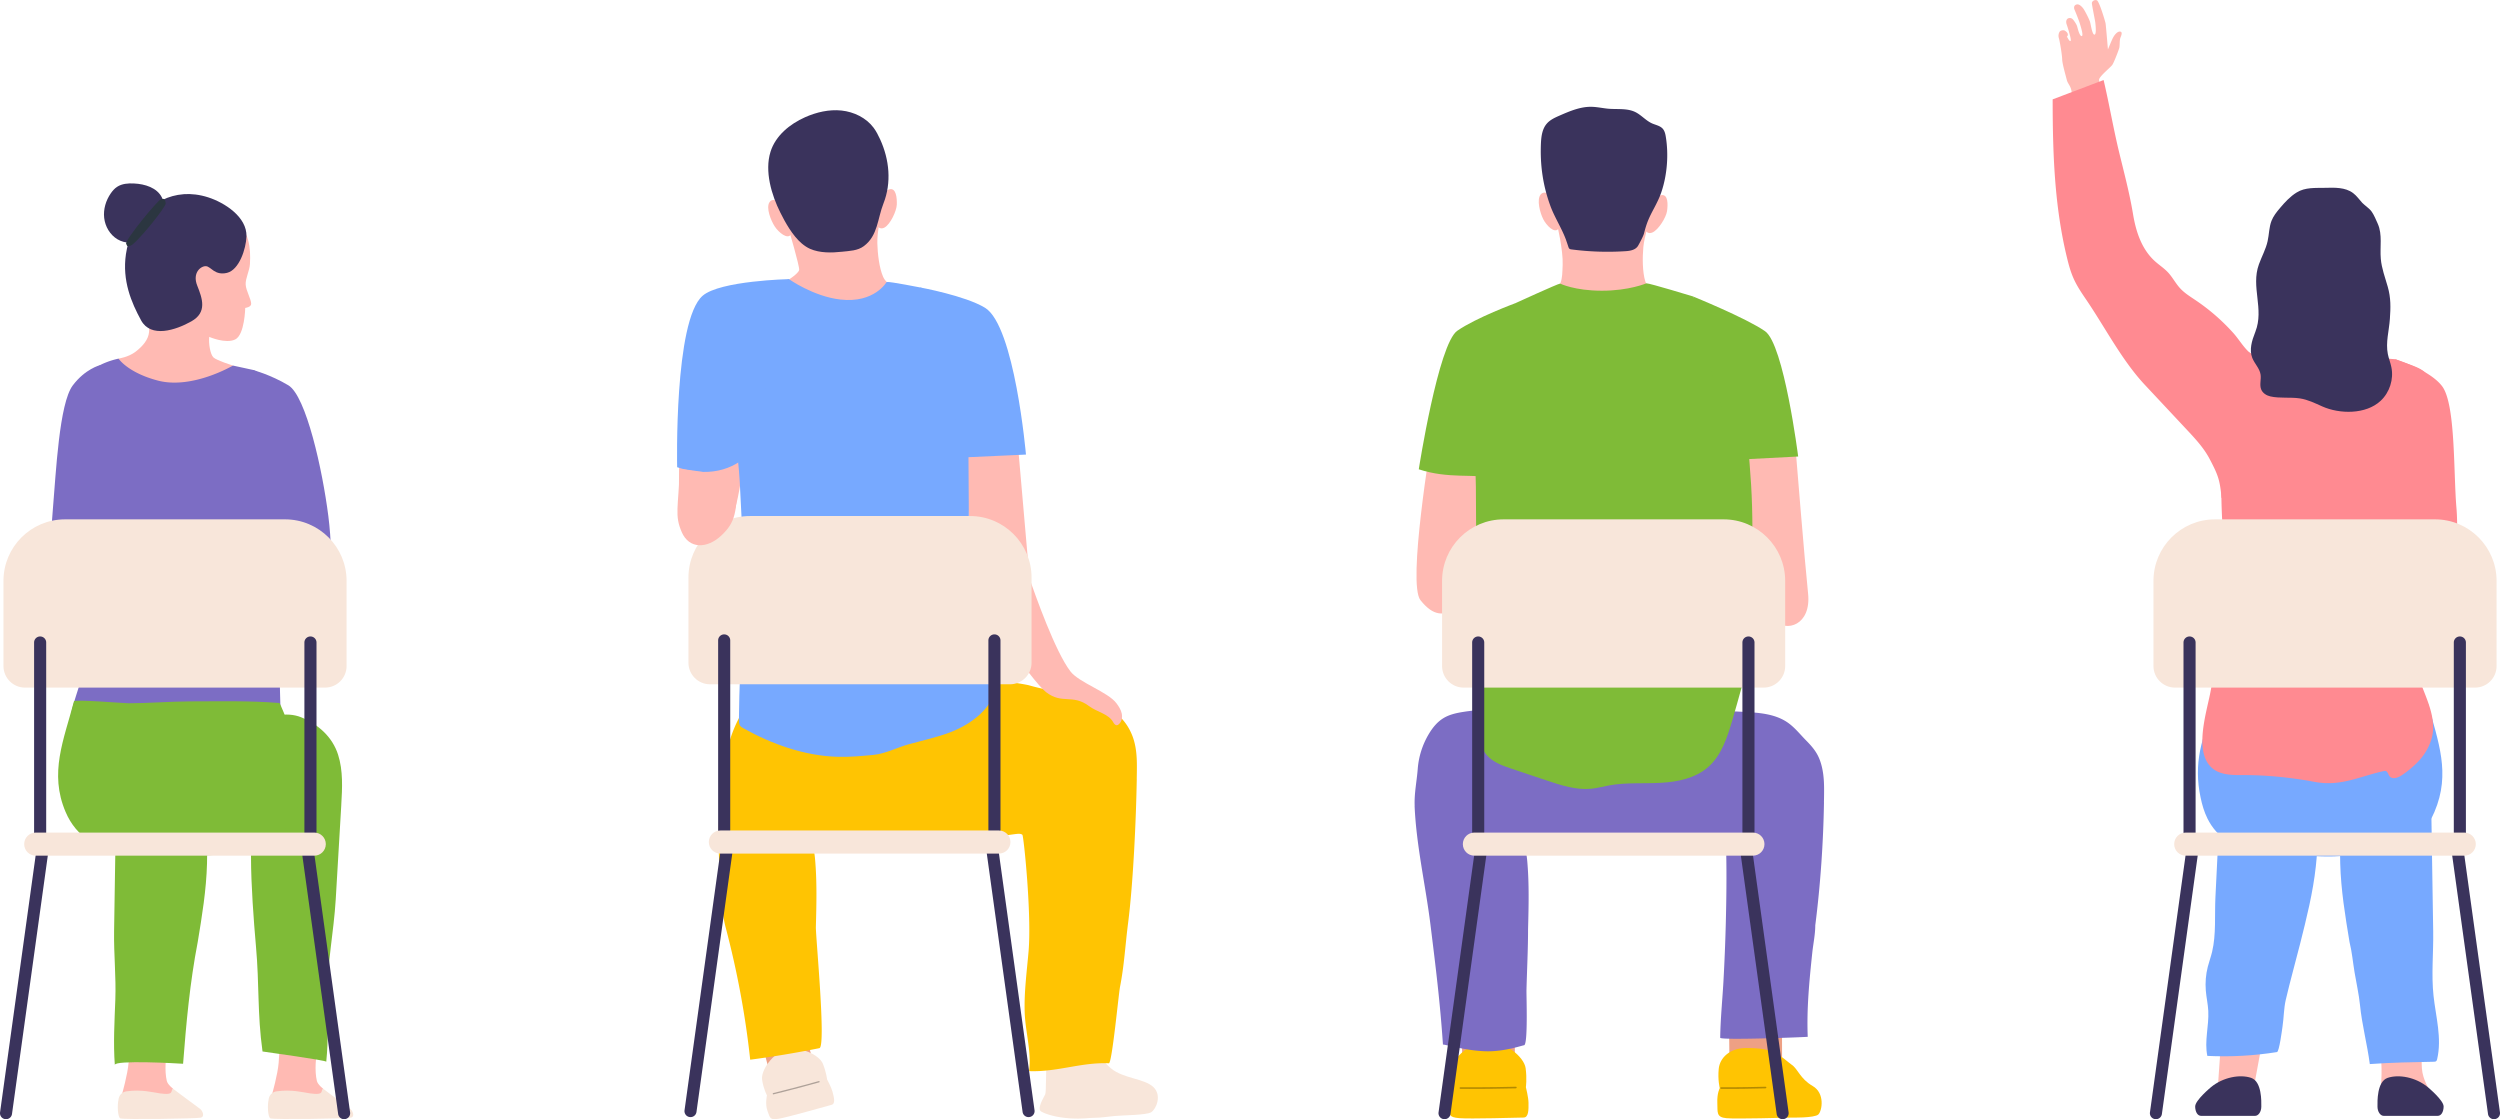 <svg id="_レイヤー_2" data-name="レイヤー_2" xmlns="http://www.w3.org/2000/svg" viewBox="0 0 504.43 225.82"><defs><style>.cls-1{fill:#7fbb37}.cls-2{fill:#7c6dc4}.cls-3{fill:#ff8a91}.cls-4{fill:#f8e6da}.cls-5{fill:#ffc402}.cls-6{fill:#ffbab3}.cls-7{fill:#010101;opacity:.3}.cls-8{fill:#3a335c}.cls-9{fill:#77a9ff}.cls-10{fill:#eea084}</style></defs><g id="design"><path class="cls-6" d="M42.21 67.97s3.33 1.46 5.25.52c1.92-.95 2.02-6.36 2.02-6.36s1.19-.14 1.2-.82c.01-.94-1.03-2.61-1.11-3.88-.07-1.27.77-2.72.86-4.15.2-3.21-.16-6.87-3.3-9.31-3.14-2.44-6.04-3.58-10.63-3.42-4.6.17-8.68 3.54-9.53 6.5-.85 2.96-1.2 8.36 0 11.25 1.2 2.89 3.32 6.59 3.11 8.69-.15 1.55-1.27 2.85-2.72 3.97-1.46 1.12-3.44 1.39-3.44 1.39l3.95 20.63 19.14-19.23s-3.28-1-3.94-1.63c-.66-.63-1-2.83-.86-4.16z"/><path class="cls-8" d="M37.03 39.18c1.57-.11 3.24.08 4.98.64 3.27 1.05 7.86 3.95 7.72 7.91-.09 2.46-1.46 6.74-3.94 7.33-2.48.58-3.21-1.28-4.22-1.35-1.01-.08-2.82 1.3-1.77 3.93 1.05 2.63 2.02 5.38-1.17 7.19-3.19 1.8-8.19 3.42-10.16-.19-1.97-3.61-3.84-8.01-3.06-13.36.94-6.45 5.47-11.64 11.61-12.09z"/><path class="cls-8" d="M32.65 43.29c-.66 1.07-1.37 2.11-2.13 3.11-.53.7-1.1 1.38-1.83 1.86-1.47.96-3.48.92-4.99.02-1.51-.9-2.48-2.57-2.68-4.31-.2-1.74.34-3.53 1.34-4.97.35-.5.76-.98 1.28-1.31.98-.64 2.22-.73 3.39-.67 2.2.1 4.65.85 5.63 2.82.6 1.19.51 2.69-.21 3.81-.22.33-.49.63-.75.93l.96-1.28z"/><path d="M26.28 49.59c.93-.07 7.24-7.78 7.16-8.57-.08-.79-.29-1.04-.96-.83-.67.21-7.32 8.28-7.03 8.99.29.71.25.46.83.42z" fill="#2b3640"/><path class="cls-2" d="M38.5 159.48c-1.1-.11-2.17-.41-3.26-.61-3.05-.55-6.18-.29-9.28-.46-5.36-.28-11.01-4.5-11.8-10.12-.48-3.41.86-6.77 1.86-10.06a51.517 51.517 0 002.15-16.83c-.3-7.86-2.36-15.57-2.27-23.45.08-6.63 1.47-23.02 4.25-24.26 0 0 1.51-.84 3.77-1.33 0 0 1.85 2.84 7.97 4.44C38.82 78.6 47 73.76 47 73.76s3.93.85 3.94.86c3.07.84 4.07 6.49 4.37 9.06.73 6.33.9 14.27.95 20.64l.21 33.54c.03 4.21.46 8.91-.43 13.05-1.24 5.8-12.41 9.1-17.55 8.58z"/><path class="cls-2" d="M50.95 74.62s3.64.97 7.23 3.12c3.59 2.15 6.89 17.07 8.07 26.39 1.18 9.31.57 21.68-1.06 23.73-2.39 2.99-5.96 2.79-8.35 1.6-2.39-1.2-2.54-14.06-2.54-16.25s-.6-14.85-.6-14.85l1.11-2.54-3.84-21.2zm-40.73 51.8c-.55-4.8-.14-16.86.47-23.96.61-7.1 1.26-21.05 3.99-24.69 2.52-3.35 5.48-4.08 5.48-4.08l-2.48 34.76-1.74-.81 1.3 11.02s4.59 6.93 2.77 9.79c-1.82 2.85-9.14 3.65-9.78-2.02z"/><path class="cls-6" d="M26.28 207.96s-.14 3.99-.33 6.43c-.19 2.44-1.33 6.38-1.33 6.38l9.11 3.12 1.18-4.23s-1.07-.8-1.25-1.55c-.49-2.02-.23-4.96.19-6.77l-7.57-3.38z"/><path class="cls-4" d="M23.92 221.85c-.29 1.12-.17 3.53.35 3.81.52.27 15.47.06 16.27-.15s.36-1.33-.13-1.74c-.49-.4-3.66-2.67-5.51-4.11 0 0-.19.14-.3.61-.1.47-.89.55-2.29.35-1.4-.2-3.77-.85-6.78-.42-1.51.21-1.62 1.65-1.62 1.65z"/><path class="cls-6" d="M56.56 207.96s-.14 3.99-.33 6.43c-.19 2.44-1.33 6.38-1.33 6.38l9.11 3.12 1.18-4.23s-1.07-.8-1.25-1.55c-.49-2.02-.23-4.96.19-6.77l-7.57-3.38z"/><path class="cls-4" d="M54.21 221.85c-.29 1.12-.17 3.53.35 3.81.52.27 15.47.06 16.27-.15s.36-1.33-.13-1.74c-.49-.4-3.66-2.67-5.51-4.11 0 0-.19.14-.3.61-.1.47-.89.55-2.29.35-1.4-.2-3.77-.85-6.78-.42-1.51.21-1.62 1.65-1.62 1.65z"/><path class="cls-1" d="M68.86 162.4v.05c-.37 6.35-.75 12.69-1.12 19.04-.39 6.57-1.75 12.89-1.67 19.56.05 4.38.2 8.81-.24 13.18.03-.29-12.07-1.94-12.86-2.07-1.07-7.71-.62-13.37-1.32-21.17-.47-5.31-1-12.55-1-17.89 0-8.42-.94-17.78 1.85-25.75 1.12-3.22 5.46-3.77 8.27-2.62 3.43 1.41 6.31 3.96 7.45 7.56 1.03 3.24.84 6.72.64 10.11zm-45.45.53l-.39 25c-.07 4.65.42 9.15.25 13.77-.16 4.38-.43 8.8-.1 13.18-.08-1.04 12.71-.32 13.77-.24.64-8.26 1.38-16.4 2.95-24.54.87-5.26 1.74-10.54 1.88-15.87.21-8.41-.98-17.81-3.56-25.85-1.71-5.34-11.26-3.46-13.53.9-1.06 2.04-1.12 4.44-1.16 6.75-.04 2.3-.07 4.61-.11 6.91z"/><path class="cls-1" d="M15.26 167.19c1.94 2.34 4.67 3.81 7.62 4.41 3.38.69 7.16 1.09 10.62 1.2 1.64.05 3.29-.02 4.93-.1 7.36-.35 16.79.2 20.62-7.57.65-1.32 1.07-2.75 1.37-4.2 1.46-6.8-3.83-19.06-4.05-19.08-6.03-.5-12.02-.33-18.08-.33-4.13.02-8.28.38-12.38.38-.92 0-10.87-.84-10.99-.38-2.04 7.78-5.04 14.43-1.69 22.3.54 1.28 1.23 2.4 2.03 3.36z"/><path class="cls-4" d="M5.04 104.79h60.53c2.4 0 4.35 1.95 4.35 4.35v17.18c0 6.85-5.56 12.42-12.42 12.42H13.11c-6.85 0-12.42-5.56-12.42-12.42v-17.18c0-2.4 1.95-4.35 4.35-4.35z" transform="rotate(180 35.31 121.765)"/><path class="cls-8" d="M62.64 128.42c.67 0 1.22.54 1.22 1.22v39.47c0 .67-.54 1.22-1.22 1.22-.67 0-1.22-.54-1.22-1.22v-39.47c0-.67.54-1.22 1.22-1.22zm-54.54 0c.67 0 1.22.54 1.22 1.22v39.47c0 .67-.54 1.22-1.22 1.22-.67 0-1.22-.54-1.22-1.22v-39.47c0-.67.54-1.22 1.22-1.22zm53.85 42.16c.67-.09 1.28.37 1.37 1.04l7.32 52.82c.09.67-.37 1.28-1.04 1.37a1.21 1.21 0 01-1.37-1.04l-7.32-52.82a1.21 1.21 0 011.04-1.37zm-53.25 0a1.21 1.21 0 00-1.37 1.04L.01 224.44c-.09.67.37 1.28 1.04 1.37.67.09 1.28-.37 1.37-1.04l7.32-52.82a1.21 1.21 0 00-1.04-1.37z"/><path class="cls-4" d="M7.21 172.65h56.2c1.29 0 2.33-1.04 2.33-2.33s-1.04-2.33-2.33-2.33H7.21c-1.29 0-2.33 1.04-2.33 2.33s1.04 2.33 2.33 2.33z"/><path class="cls-6" d="M211.8 205.03s.78 4.73.96 7.51-.18 5.51-.18 5.51l9.16-.06c-.71-2.31-1.55-7.27-1.3-10.16l.29-4.94-8.94 2.15z"/><path class="cls-4" d="M216.61 214.96c-.99.07-2.09-1.69-3.22-2-.81-.22-2.08.22-2.18 1.19-.24 2.33-.08 6.11-.32 6.67-.24.56-1.77 2.9-.8 3.46s3.14 1.21 5.79 1.37c2.65.16 3.73-.11 4.95-.11 1.38 0 2.44-.21 4.06-.36 1.62-.16 6.37-.16 7.37-.75s2.27-3.43.42-5.13c-1.85-1.7-6.03-1.67-8.51-3.73-2.47-2.06-3.56-4.89-3.56-4.89s-.46 4.06-4 4.3z"/><path class="cls-10" d="M151.46 201.87c.18.7 4.22 16.01 4.22 16.01l8.7-2.29-4.22-16.51-8.7 2.79z"/><path class="cls-4" d="M158.62 211.77c-2.71.71-5.13 4.22-4.85 6.1.29 1.89.98 3.15.98 3.15s-.42 1.72.12 3.18c.54 1.45.48 1.81 2.25 1.53s9.77-2.57 10.65-2.8c.88-.23.48-1.59.2-2.67-.23-.88-1.09-2.47-1.09-2.47s-.15-1.41-.84-3.14c-.76-1.88-4.71-3.59-7.42-2.87z"/><path class="cls-7" d="M156.04 220.82c-.06 0-.12-.04-.13-.1-.02-.07.03-.15.1-.17.05-.01 4.83-1.19 9.2-2.42.07-.02.15.02.17.09.02.07-.02.15-.09.17-4.38 1.23-9.16 2.41-9.21 2.42h-.03z"/><path class="cls-5" d="M185.98 169.89c.2 0 .41-.02.61-.02 1.84-.07 8.47-.17 10.11-1.01 4.61-2.37-.03-8.46.95-12.86.63-2.84 1.77-5.98.28-8.48-1.12-1.88-3.39-2.71-5.51-3.29-10.12-2.75-20.8-2.91-31.21-1.66-3.65.44-8.79.85-11.2 3.99-2.34 3.05-2.56 7.27-2.48 10.96.07 3.59 1.94 9.82 5.52 11.45.94.43 1.98.56 3 .67 9.93 1.06 19.94.68 29.92.28z"/><path class="cls-5" d="M145.25 162.46a93.43 93.43 0 00-.03 13.28c.26 3.75.24 7.78 1.2 11.4 2.31 8.76 3.98 17.67 4.95 26.68 4.68-.62 9.33-1.4 13.96-2.33 1.39-.28-.76-22.6-.71-24.44.12-4.59.24-9.2-.17-13.78-.33-3.73-1.89-7.07-1.28-10.84.16-.98.44-1.93.56-2.91.37-3.01-.25-6.08.03-9.12.34-3.74-2.2-7.09-1.64-10.86-2.52.17-5.02.55-7.47 1.15-1.35.33-2.74.75-3.78 1.68-.75.67-1.27 1.56-1.74 2.46-2.92 5.59-3.43 11.43-3.88 17.63zm84.12-5.32c-.14 8.2-.71 20.97-1.76 29.17-.56 4.34-.77 8.49-1.62 12.8-.3 1.54-1.61 15.45-2.25 15.43-5.64-.23-10.45 1.81-16.1 1.58.51-4.01-.77-7.95-.89-11.95-.12-4.01.43-8.14.78-12.14.66-7.57-.99-23.39-1.24-23.59-.3-.24-.73-.22-1.11-.18-1.25.1-10.34 1.68-10.98.59-2.4-4.04-.87-10.26-.07-14.54 1.13-6.06 1.33-12.07 2.39-18.14 2.27.91 9.6 1.66 11.27 2.15 7.4 2.15 17.49 1.92 20.69 10.15.76 1.96.92 4.11.91 6.22 0 .81-.01 1.63-.03 2.45z"/><path class="cls-6" d="M159.13 46.18s2.22 7.55 2.12 8.27c-.1.72-2.26 2.08-2.26 2.08l9.26 10.68 13.31-8.38s-2.6-1.2-3.38-2.99-1.11-4.67-1.16-6.8c-.05-2.13.72-6.13.72-6.13L175.91 41l-16.78 5.18z"/><path class="cls-6" d="M157.65 40.87s-1.69-1.17-2.4-.05c-.72 1.12.28 3.66 1.07 4.87.78 1.21 2.64 2.75 3.29 1.57.64-1.17-1.95-6.38-1.95-6.38zm19.15 4.38s.54 1.3 1.69.65c1.16-.65 2.41-3.32 2.46-4.62.05-1.3-.13-3.48-1.51-3.07-1.38.41-1.95 2.23-1.95 2.23l-.69 4.8z"/><path class="cls-8" d="M161.78 49.13c.52.44 1.07.81 1.65 1.07 1.99.88 4.39.82 6.49.59 1.53-.17 3.12-.19 4.38-1.13 2.84-2.11 2.75-5.56 3.96-8.61 1.66-4.21 1.19-8.86-.67-12.93-.38-.82-.79-1.64-1.33-2.36-1.51-2.01-3.97-3.19-6.47-3.46-2.5-.26-5.04.33-7.34 1.35-3.1 1.38-5.97 3.73-6.98 6.97-1.23 3.93.2 8.72 1.98 12.27.99 1.99 2.44 4.62 4.33 6.24z"/><path class="cls-6" d="M204.86 83.74l2.88 33.06c1.15 3.21 5.13 14.63 8.26 18.69 1.75 2.26 7.56 4.12 9.27 6.41.47.63.91 1.31 1.07 2.08.16.77 0 1.65-.6 2.16-.11.09-.23.18-.38.19-.34.03-.58-.31-.75-.61-.92-1.7-3.29-2.06-4.84-3.23-3.38-2.54-5.42-.3-8.71-2.84-2.98-2.3-14.03-18.75-14.03-18.75l-3.06-32.13 10.87-5.04zm-66.32-10.99c-.25 3.35-3.15 30.23-.3 33.4 2.85 3.17 5.4 2.03 7.99.55 2.58-1.48 3.91-13.58 3.77-16.01-.14-2.44-.44-19.45-.44-19.45l-11.03 1.51z"/><path class="cls-9" d="M195.55 125.2c-.13-15.72.03-31.41-.35-47.11-.12-4.89-.75-5.84-2.82-10.32-.84-1.82-4.47-9.32-6.71-9.77-.05 0-6.03-1.2-6.77-1.11 0 0-2.44 4.33-9.32 3.55-5.48-.62-10.39-4.12-10.39-4.12-.51.14-4.09 1.9-4.09 1.9s-7.44 11.18-7.91 12.81c-1.7 5.91-.14 11.31 1.03 17.25 1.15 5.81 1.14 12.29 1.51 18.23.81 12.91-.55 25.83-.64 38.74 0 .4 0 .83.23 1.16.17.25.44.4.71.55 5.69 3.19 12.31 5.54 18.9 5.74 2.43.08 4.86-.15 7.28-.38 2.48-.24 4.76-1.49 7.18-2.16 2.78-.77 5.62-1.37 8.32-2.4 4.42-1.68 8.74-5.01 9.45-9.69.08-.52.1-1.09-.17-1.55-.42-.71-1.34-.87-2.08-1.22-3.67-1.73-3.34-6.81-3.37-10.12z"/><path class="cls-4" d="M151.33 104.12h44.39c6.85 0 12.42 5.56 12.42 12.42v17.18c0 2.4-1.95 4.35-4.35 4.35h-60.53c-2.4 0-4.35-1.95-4.35-4.35v-17.18c0-6.85 5.56-12.42 12.42-12.42z"/><path class="cls-8" d="M146.12 128c-.67 0-1.22.54-1.22 1.22v39.47c0 .67.54 1.22 1.22 1.22.67 0 1.22-.54 1.22-1.22v-39.47c0-.67-.54-1.22-1.22-1.22zm54.53 0c-.67 0-1.22.54-1.22 1.22v39.47c0 .67.54 1.22 1.22 1.22.67 0 1.22-.54 1.22-1.22v-39.47c0-.67-.54-1.22-1.22-1.22zm-53.84 42.16a1.21 1.21 0 00-1.37 1.04l-7.32 52.82c-.09.67.37 1.28 1.04 1.37.67.09 1.28-.37 1.37-1.04l7.32-52.82a1.21 1.21 0 00-1.04-1.37zm53.24 0c.67-.09 1.28.37 1.37 1.04l7.32 52.82c.09.67-.37 1.28-1.04 1.37a1.21 1.21 0 01-1.37-1.04l-7.32-52.82a1.21 1.21 0 011.04-1.37z"/><path class="cls-4" d="M201.55 172.23h-56.2c-1.29 0-2.33-1.04-2.33-2.33s1.04-2.33 2.33-2.33h56.2c1.29 0 2.33 1.04 2.33 2.33s-1.04 2.33-2.33 2.33z"/><path class="cls-9" d="M159.19 56.32s-13.86.31-17.4 3.34c-5.82 4.99-5.16 34.61-5.16 34.61 5.91 1.97 11.22.87 14.98-3.13l7.59-34.82zM185.66 58s9.11 1.67 13.09 4.1c5.99 3.66 8.26 29.62 8.26 29.62l-12.09.55-9.26-34.28z"/><path class="cls-6" d="M137.55 107.36c1.5 3.44 5.1 3.41 8.02.67 2.91-2.75 3-4.66 3.33-11.65-4.1-.53-7.66-1.38-11.76-1.77-.23 7.78-1.09 9.32.42 12.76zm176.57-62.34s1.31 5.43 1.18 8.45c-.13 3.02.06 4.38-3.28 6.63h22.97s-2.45-1.48-3.02-3.35c-.58-1.87-.58-4.76-.39-6.88.19-2.12 1.4-6.01 1.4-6.01l-1.61-2.11-17.25 3.27z"/><path class="cls-6" d="M313.24 39.57s-1.54-1.35-2.38-.32c-.84 1.03-.13 3.67.51 4.95.64 1.29 2.32 3.02 3.09 1.93s-1.22-6.56-1.22-6.56zm18.55 6.5s.39 1.35 1.61.84c1.22-.51 2.77-3.02 2.96-4.31.19-1.29.26-3.47-1.16-3.22s-2.19 1.99-2.19 1.99l-1.22 4.7z"/><path class="cls-8" d="M316.02 48.53c.15.42.29.84.43 1.27.05.14.1.29.22.39.12.1.28.12.44.14a56.231 56.231 0 0010.91.35c.9-.06 1.98-.24 2.49-1.08.29-.49 1.07-1.96 1.21-2.51.53-2.12.98-3.11 2-5.03.58-1.1 1.14-2.21 1.53-3.39 1.15-3.45 1.45-7.51.86-11.09-.09-.57-.23-1.15-.6-1.59-.54-.62-1.42-.76-2.17-1.09-1.25-.56-2.17-1.7-3.4-2.3-1.64-.79-3.57-.51-5.39-.66-1.15-.1-2.28-.37-3.44-.39-2.22-.04-4.34.86-6.38 1.75-.96.42-1.95.86-2.63 1.65-.91 1.05-1.11 2.52-1.18 3.91-.2 4.52.42 8.64 1.91 12.7.85 2.32 2.37 4.63 3.2 6.98z"/><path class="cls-10" d="M294.86 196.71c0 .85.19 19.52.19 19.52l10.61-.1-.05-20.08-10.74.67z"/><path class="cls-5" d="M300.18 210.1c-3.3.03-7.09 3.34-7.3 5.57-.22 2.24.21 3.88.21 3.88s-.98 1.85-.79 3.66c.2 1.82.02 2.21 2.13 2.4 2.11.19 11.91-.11 12.98-.12 1.07-.01 1.01-1.68 1-2.99-.01-1.07-.53-3.14-.53-3.14s.24-1.65-.05-3.83c-.32-2.37-4.34-5.46-7.64-5.43z"/><path class="cls-7" d="M296.51 219.7h-1.85c-.09 0-.16-.07-.16-.16s.07-.16.16-.16c.06 0 5.86.04 11.21-.11.09 0 .16.07.16.16s-.07.16-.16.17c-3.51.1-7.22.11-9.37.11z"/><path class="cls-10" d="M348.78 196.71c0 .85.19 19.52.19 19.52l10.61-.1-.05-20.08-10.74.67z"/><path class="cls-5" d="M365.73 219.11c-2.54-1.46-2.96-3.45-4.25-4.3-.66-.44-2.03-1.82-3.74-2.56-1.61-.7-3.53-.79-5.41-.79-3.3 0-5.33 1.98-5.54 4.21-.22 2.24.21 3.88.21 3.88s-.58 1.04-.49 3.02c.08 1.83-.27 2.86 1.84 3.05 2.11.19 11.91-.11 12.98-.12 0 0 4.82.11 5.57-.64s1.37-4.28-1.16-5.74z"/><path class="cls-7" d="M348.49 219.7h-1.23c-.09 0-.16-.07-.16-.16s.07-.16.16-.16 3.63.04 8.98-.11c.09 0 .16.07.17.16 0 .09-.07.16-.16.17-3.51.1-6.27.11-7.76.11z"/><path class="cls-2" d="M338.12 170.31c.2 0 .41-.02.61-.02 1.84-.07 8.47-.17 10.11-1.01 4.61-2.37-.03-8.46.95-12.86.63-2.84 1.77-5.99.28-8.48-1.12-1.88-3.39-2.71-5.51-3.29-10.12-2.75-20.8-2.91-31.21-1.66-3.65.44-8.79.85-11.2 3.99-2.34 3.05-2.56 7.27-2.48 10.96.07 3.59 1.94 9.82 5.52 11.45.94.43 1.98.56 3 .67 9.93 1.06 19.94.68 29.92.28z"/><path class="cls-2" d="M285.43 162.6v.08c.34 7.92 2.21 15.96 3.19 23.84 1.08 8.73 1.93 15.49 2.53 24.27-.01-.21 4.41 1.22 8.68 1.33 3.62.1 7.13-1.13 7.69-1.22.81-.14.45-10.09.48-11.11.1-4.11.32-8.21.32-12.33.12-4.59.24-9.2-.17-13.78-.33-3.73-1.89-7.07-1.28-10.84.16-.98.44-1.93.56-2.91.18-1.47 0-2.96-.26-4.42-.68-3.77-1.01-7.64-1.82-11.43-.04-.2-.09-.41-.25-.55-.15-.13-.37-.16-.57-.18-3.11-.3-6.25-.19-9.34.3-1.37.22-2.76.53-3.94 1.25-1.24.75-2.18 1.91-2.93 3.16a16.125 16.125 0 00-2.26 7.07c-.19 2.5-.72 4.93-.62 7.46zm82.6-.72c-.14 8.2-.71 16.64-1.76 24.84 0 1.83-.42 3.76-.61 5.58-.59 5.63-1.14 11.21-.91 16.9-1.43.11-17.67.71-17.66.19.05-3.78.44-7.57.65-11.32.22-3.95.38-7.9.48-11.85.12-4.77.18-9.56.08-14.33-.03-1.79.45-3.46.68-5.21.2-1.5-.11-2.99-.51-4.45a50.921 50.921 0 01-1.6-18.47c0-.1.02-.2.09-.27.09-.1.25-.1.38-.09 1.48.08 2.96.16 4.43.23 3.01.16 6.18.37 8.71 2.01 1.53.99 2.65 2.45 3.91 3.73 1.16 1.18 2.14 2.28 2.75 3.86.76 1.96.92 4.11.91 6.22 0 .81-.01 1.63-.03 2.45z"/><path class="cls-6" d="M362.32 90.81s1.83 22.63 2.5 28.95c.67 6.32-4.33 7.99-6.99 5.32-2.66-2.66-5.99-14.64-5.99-14.64l-1.88-17.67 12.37-1.96zm-73.16-4.58c-.44 3.33-5.21 31.54-2.55 34.87 2.66 3.33 4.66 3.11 7.32 1.77 2.66-1.33 5.66-15.64 5.66-18.08s.67-19.45.67-19.45l-11.09.89z"/><path class="cls-1" d="M353.38 132c.37-1.9.35-3.97.62-5.86.45-3.07-.11-5.7-.49-8.66-.44-3.38.09-7.07.08-10.48-.02-7.09-.35-11.22-.99-18.28-.2-2.27-.69-4.24-1.35-6.39-.6-1.95-.4-3.52-.44-5.65-.05-2.4-.57-4.9-2.1-6.75-1.8-2.17 2.29-3.32.69-5.67-1.13-1.66-7.06-2.54-7.77-4.44 0 0-8.69-2.65-9.43-2.66 0 0-3.48 1.5-8.99 1.5s-8.43-1.44-8.43-1.44c-.52.06-8.99 3.94-8.99 3.94s-5.44 6.45-6.14 8c-4.26 9.39-1.97 19.07-1.86 29.07.07 7.01.09 14.02.02 21.03-.09 9.07-.84 17.97.16 27.02.24 2.17.6 4.48 2.05 6.12 1.28 1.44 3.2 2.11 5.02 2.72 2.34.78 4.67 1.57 7.01 2.35 2.94.98 5.98 1.98 9.06 1.67 1.22-.13 2.42-.46 3.63-.68 3.39-.61 6.88-.32 10.32-.51 3.44-.18 7.04-.92 9.63-3.21 2.69-2.38 3.84-6.02 4.86-9.47 1.23-4.14 2.25-8.29 3.6-12.35.09-.3.16-.61.22-.92z"/><path class="cls-1" d="M305.8 61.16s-7.93 2.92-11.76 5.58-7.77 27.95-7.77 27.95c5.91 1.97 11.22.87 14.98 1.75l4.55-35.28zm35.83-1.33s10.67 4.33 14.5 6.99 6.69 25.29 6.69 25.29l-12.87.67-8.32-32.95z"/><path class="cls-4" d="M303.39 104.79h44.39c6.85 0 12.42 5.56 12.42 12.42v17.18c0 2.4-1.95 4.35-4.35 4.35h-60.53c-2.4 0-4.35-1.95-4.35-4.35v-17.18c0-6.85 5.56-12.42 12.42-12.42z"/><path class="cls-8" d="M298.26 128.42c-.67 0-1.22.54-1.22 1.22v39.47c0 .67.54 1.22 1.22 1.22.67 0 1.22-.54 1.22-1.22v-39.47c0-.67-.54-1.22-1.22-1.22zm54.53 0c-.67 0-1.22.54-1.22 1.22v39.47c0 .67.54 1.22 1.22 1.22.67 0 1.22-.54 1.22-1.22v-39.47c0-.67-.54-1.22-1.22-1.22zm-53.84 42.16a1.21 1.21 0 00-1.37 1.04l-7.32 52.82c-.09.67.37 1.28 1.04 1.37.67.09 1.28-.37 1.37-1.04l7.32-52.82a1.21 1.21 0 00-1.04-1.37zm53.25 0c.67-.09 1.28.37 1.37 1.04l7.32 52.82c.09.67-.37 1.28-1.04 1.37a1.21 1.21 0 01-1.37-1.04l-7.32-52.82a1.21 1.21 0 011.04-1.37z"/><path class="cls-4" d="M353.69 172.65h-56.2c-1.29 0-2.33-1.04-2.33-2.33s1.04-2.33 2.33-2.33h56.2c1.29 0 2.33 1.04 2.33 2.33s-1.04 2.33-2.33 2.33z"/><path class="cls-6" d="M448.3 207.99l-1.01 14.28 7.02-.44 2.31-12.51-8.32-1.33zm31.33-4.3c.47 6.75 1.61 12.87.28 18.3l10.59.06-.17-1.94s-1.5-2.16-1.66-4.55c-.17-2.39.21-6.6.21-6.6l-9.26-5.27z"/><path class="cls-9" d="M447.95 161.94v.05c-.31 6.35-.63 12.7-.94 19.05-.18 3.58.17 7.51-.67 11.01-.24 1.02-.61 2-.87 3.02-.4 1.56-.53 3.19-.4 4.79.11 1.38.43 2.73.5 4.11.16 3.03-.82 6.11-.19 9.08 4.69.23 9.41-.03 14.05-.77.46-.07 1.04-4.61 1.12-5.16.27-1.77.25-3.64.65-5.36.88-3.78 1.94-7.54 2.89-11.3 1.3-5.17 2.61-10.36 3.18-15.66.9-8.37.49-17.83-1.42-26.05-.77-3.32-5.02-4.34-7.93-3.5-3.56 1.03-6.7 3.26-8.22 6.71-1.37 3.11-1.56 6.59-1.73 9.98zm42.61.99l.39 25c.07 4.39-.4 8.65.07 13.02.46 4.21 1.71 8.51.73 12.75-.03.15-.08.3-.19.4-.13.12-.33.13-.51.13-4.31.08-8.59.16-12.89.47-.52-3.99-1.59-7.95-1.98-11.92-.22-2.18-.73-4.38-1.09-6.55-.34-2.02-.52-4.15-1.02-6.14-.87-5.26-1.74-10.54-1.88-15.87-.21-8.41.98-17.81 3.56-25.85 1.71-5.34 11.26-3.46 13.53.9 1.06 2.04 1.12 4.44 1.16 6.75.04 2.3.07 4.61.11 6.91z"/><path class="cls-9" d="M489.18 167.19c-1.94 2.34-4.67 3.81-7.62 4.41-3.38.69-7.16 1.09-10.62 1.2-1.64.05-3.29-.02-4.93-.1-7.36-.35-16.79.2-20.62-7.57-.65-1.32-1.07-2.75-1.37-4.2-1.46-6.8.16-12.36 3.1-18.44.08-.17.17-.35.32-.46.18-.13.41-.16.63-.17 6.01-.5 12.44-1.68 18.48-1.62 4.11.04 7.87 1.67 11.98 1.67.92 0 11.22-.52 11.34-.06 2.04 7.78 4.69 14.11 1.33 21.98-.54 1.28-1.23 2.4-2.03 3.36z"/><path class="cls-8" d="M442.93 223.25c-.03-1.22 3.16-3.87 3.16-3.87 2.49-2.07 5.92-2.64 8.12-1.9 2.19.74 2.07 4.79 2.06 5.8 0 1.01-.56 1.87-1.26 1.87h-10.88c-.7 0-1.18-.73-1.21-1.9zm50.12 0c.03-1.22-3.16-3.87-3.16-3.87-2.49-2.07-5.92-2.64-8.12-1.9-2.19.74-2.07 4.79-2.06 5.8 0 1.01.56 1.87 1.26 1.87h10.88c.7 0 1.18-.73 1.21-1.9z"/><path class="cls-6" d="M425.18 22.25s-1.68-5.49-1.65-6.16c.04-.68 2.29-2.46 2.66-2.98.37-.52 1.29-2.98 1.42-3.43.13-.46.03-1.57.24-2.09s.46-1.19-.1-1.22c-.56-.04-1.17.74-1.48 1.39-.31.65-.95 2.22-.95 2.22s-.4-4.79-.47-5.23S423.57.27 423.1.07c-.47-.2-1.01.18-1.02.56 0 .38.67 3.6.7 3.97.03.37.28 2.33-.17 2.39-.45.05-.73-1.97-.89-2.54-.16-.57-1.12-2.44-1.44-2.82-.32-.38-.84-.93-1.39-.69-.55.24-.41.81-.29 1.06s.89 2.18 1.03 2.67c.14.49.84 2.57.4 2.61-.45.03-.81-1.57-.93-1.98-.12-.41-.62-1.15-.87-1.41a.846.846 0 00-.93-.19c-.28.13-.54.55-.31 1.21.23.66 1 3.08.81 3.33-.19.24-.56-.5-.77-.9 0 0 .16.04.2-.3.04-.34-.23-.6-.56-.83-.33-.23-.91-.05-1.07.16-.16.21-.36.74-.18 1.32.18.57.66 3.43.67 4.29s.74 3.37.94 4.18.91 1.23.98 2.62c.07 1.39.59 3.53.59 3.53l6.57-.03z"/><path class="cls-3" d="M455.81 72.65c.1-.41-1.86-1.45-2.16-1.74-1.14-1.1-2-2.58-3.07-3.76a40.828 40.828 0 00-7.49-6.52c-1.12-.76-2.3-1.47-3.21-2.47-.9-.98-1.52-2.21-2.43-3.19-.79-.85-1.78-1.48-2.64-2.26-2.7-2.44-3.84-6-4.42-9.49-.7-4.24-1.82-8.42-2.83-12.59-1.16-4.81-1.98-9.66-3.11-14.48-3.43 1.3-6.85 2.6-10.28 3.9.01 10.7.33 21.35 2.86 31.82.36 1.5.76 2.99 1.4 4.4.67 1.49 1.6 2.86 2.52 4.21 3.78 5.56 7.22 12.26 11.81 17.16 2.82 3.01 5.64 6.03 8.46 9.04 1.71 1.83 3.45 3.69 4.62 5.92 1.71 3.25 2.07 4.21 2.41 7.87 1.74-.31 2.39.3 2.24-1.47-.76-8.81 3.04-17.87 5.32-26.36zm38.41 53.77c.55-4.8 2.03-16.86 1.42-23.96-.61-7.1-.15-20.88-2.88-24.52-2.52-3.35-9.44-5.45-9.44-5.45l3.45 35.96 1.74-.81-1.3 11.02s-4.59 6.93-2.77 9.79c1.82 2.85 9.14 3.65 9.78-2.02z"/><path class="cls-3" d="M466.27 157.63c.28.05.56.1.85.15 5.2.94 8.82-1.07 13.77-2.18.15-.03.31-.07.46-.03.44.11.51.7.8 1.06.55.69 1.66.32 2.4-.17 1.18-.77 2.32-1.71 3.31-2.73 1.73-1.78 3.04-4.3 3.08-6.77.07-4.19-2.45-7.98-3.38-11.99a52.085 52.085 0 01-1.29-13.58c.3-7.86 2.36-12.77 2.27-20.64-.08-6.63.68-17.34 1.34-24.04.24-2.41-3.77-3-6.55-4.23 0 0-3.58-.22-5.84-.71 0 0-2.36 4.28-8.68 4.28s-11.37-4.19-11.37-4.19-3.93.85-3.94.86c-3.07.84-4.07 8.55-4.37 11.13-1.04 9.07-1.19 15.63-.53 24.73.37 5.1 1.49 10.32.44 15.32-1.07 5.1-2.06 10.22-2.96 15.35-.71 4.08-3.53 12.21.14 15.62 1.66 1.54 4.18 1.53 6.44 1.52 4.6 0 9.11.45 13.63 1.23z"/><path class="cls-6" d="M458.75 54.62s-1.47-1.28-2.26-.3c-.79.98-.11 3.47.5 4.69.61 1.22 2.2 2.86 2.93 1.82s-1.17-6.21-1.17-6.21zm17.58 6.12s.37 1.28 1.53.79c1.16-.49 2.61-2.87 2.79-4.09s.24-3.29-1.1-3.05-2.07 1.89-2.07 1.89l-1.15 4.45z"/><path class="cls-8" d="M455.08 66.94c-.02.06-.05.13-.08.19-.64 1.62-1.19 3.45-.56 5.07.46 1.18 1.49 2.12 1.68 3.36.16 1.01-.26 2.09.13 3.03.3.73 1.05 1.21 1.83 1.39 1.89.44 4.04.11 5.99.41 1.59.24 3.05.97 4.51 1.62 3.48 1.55 8.77 1.65 11.76-1.13 1.82-1.69 2.68-4.37 2.17-6.8-.18-.89-.53-1.74-.71-2.63-.47-2.35.25-4.73.41-7.08.16-2.3.22-4.25-.43-6.51-.53-1.86-1.23-3.7-1.4-5.63-.21-2.37.36-4.87-.6-7.05-.34-.77-.76-1.79-1.24-2.47-.48-.69-1.33-1.18-1.91-1.79-.61-.66-1.12-1.42-1.84-1.96-1.58-1.2-3.79-1.11-5.66-1.06-1.95.05-4-.14-5.73.94-1.3.8-2.35 1.94-3.34 3.11-.68.8-1.35 1.63-1.73 2.6-.51 1.3-.48 2.75-.79 4.12-.36 1.63-1.2 3.11-1.76 4.68-1.65 4.57 1.1 8.98-.71 13.59z"/><path class="cls-4" d="M446.93 104.79h44.39c6.85 0 12.42 5.56 12.42 12.42v17.18c0 2.4-1.95 4.35-4.35 4.35h-60.53c-2.4 0-4.35-1.95-4.35-4.35v-17.18c0-6.85 5.56-12.42 12.42-12.42z"/><path class="cls-8" d="M441.79 128.42c-.67 0-1.22.54-1.22 1.22v39.47c0 .67.54 1.22 1.22 1.22.67 0 1.22-.54 1.22-1.22v-39.47c0-.67-.54-1.22-1.22-1.22zm54.54 0c-.67 0-1.22.54-1.22 1.22v39.47c0 .67.54 1.22 1.22 1.22.67 0 1.22-.54 1.22-1.22v-39.47c0-.67-.54-1.22-1.22-1.22zm-53.84 42.16a1.21 1.21 0 00-1.37 1.04l-7.32 52.82c-.09.67.37 1.28 1.04 1.37.67.09 1.28-.37 1.37-1.04l7.32-52.82a1.21 1.21 0 00-1.04-1.37zm53.24 0c.67-.09 1.28.37 1.37 1.04l7.32 52.82c.09.67-.37 1.28-1.04 1.37a1.21 1.21 0 01-1.37-1.04l-7.32-52.82a1.21 1.21 0 011.04-1.37z"/><path class="cls-4" d="M497.22 172.65h-56.2c-1.29 0-2.33-1.04-2.33-2.33s1.04-2.33 2.33-2.33h56.2c1.29 0 2.33 1.04 2.33 2.33s-1.04 2.33-2.33 2.33z"/></g></svg>